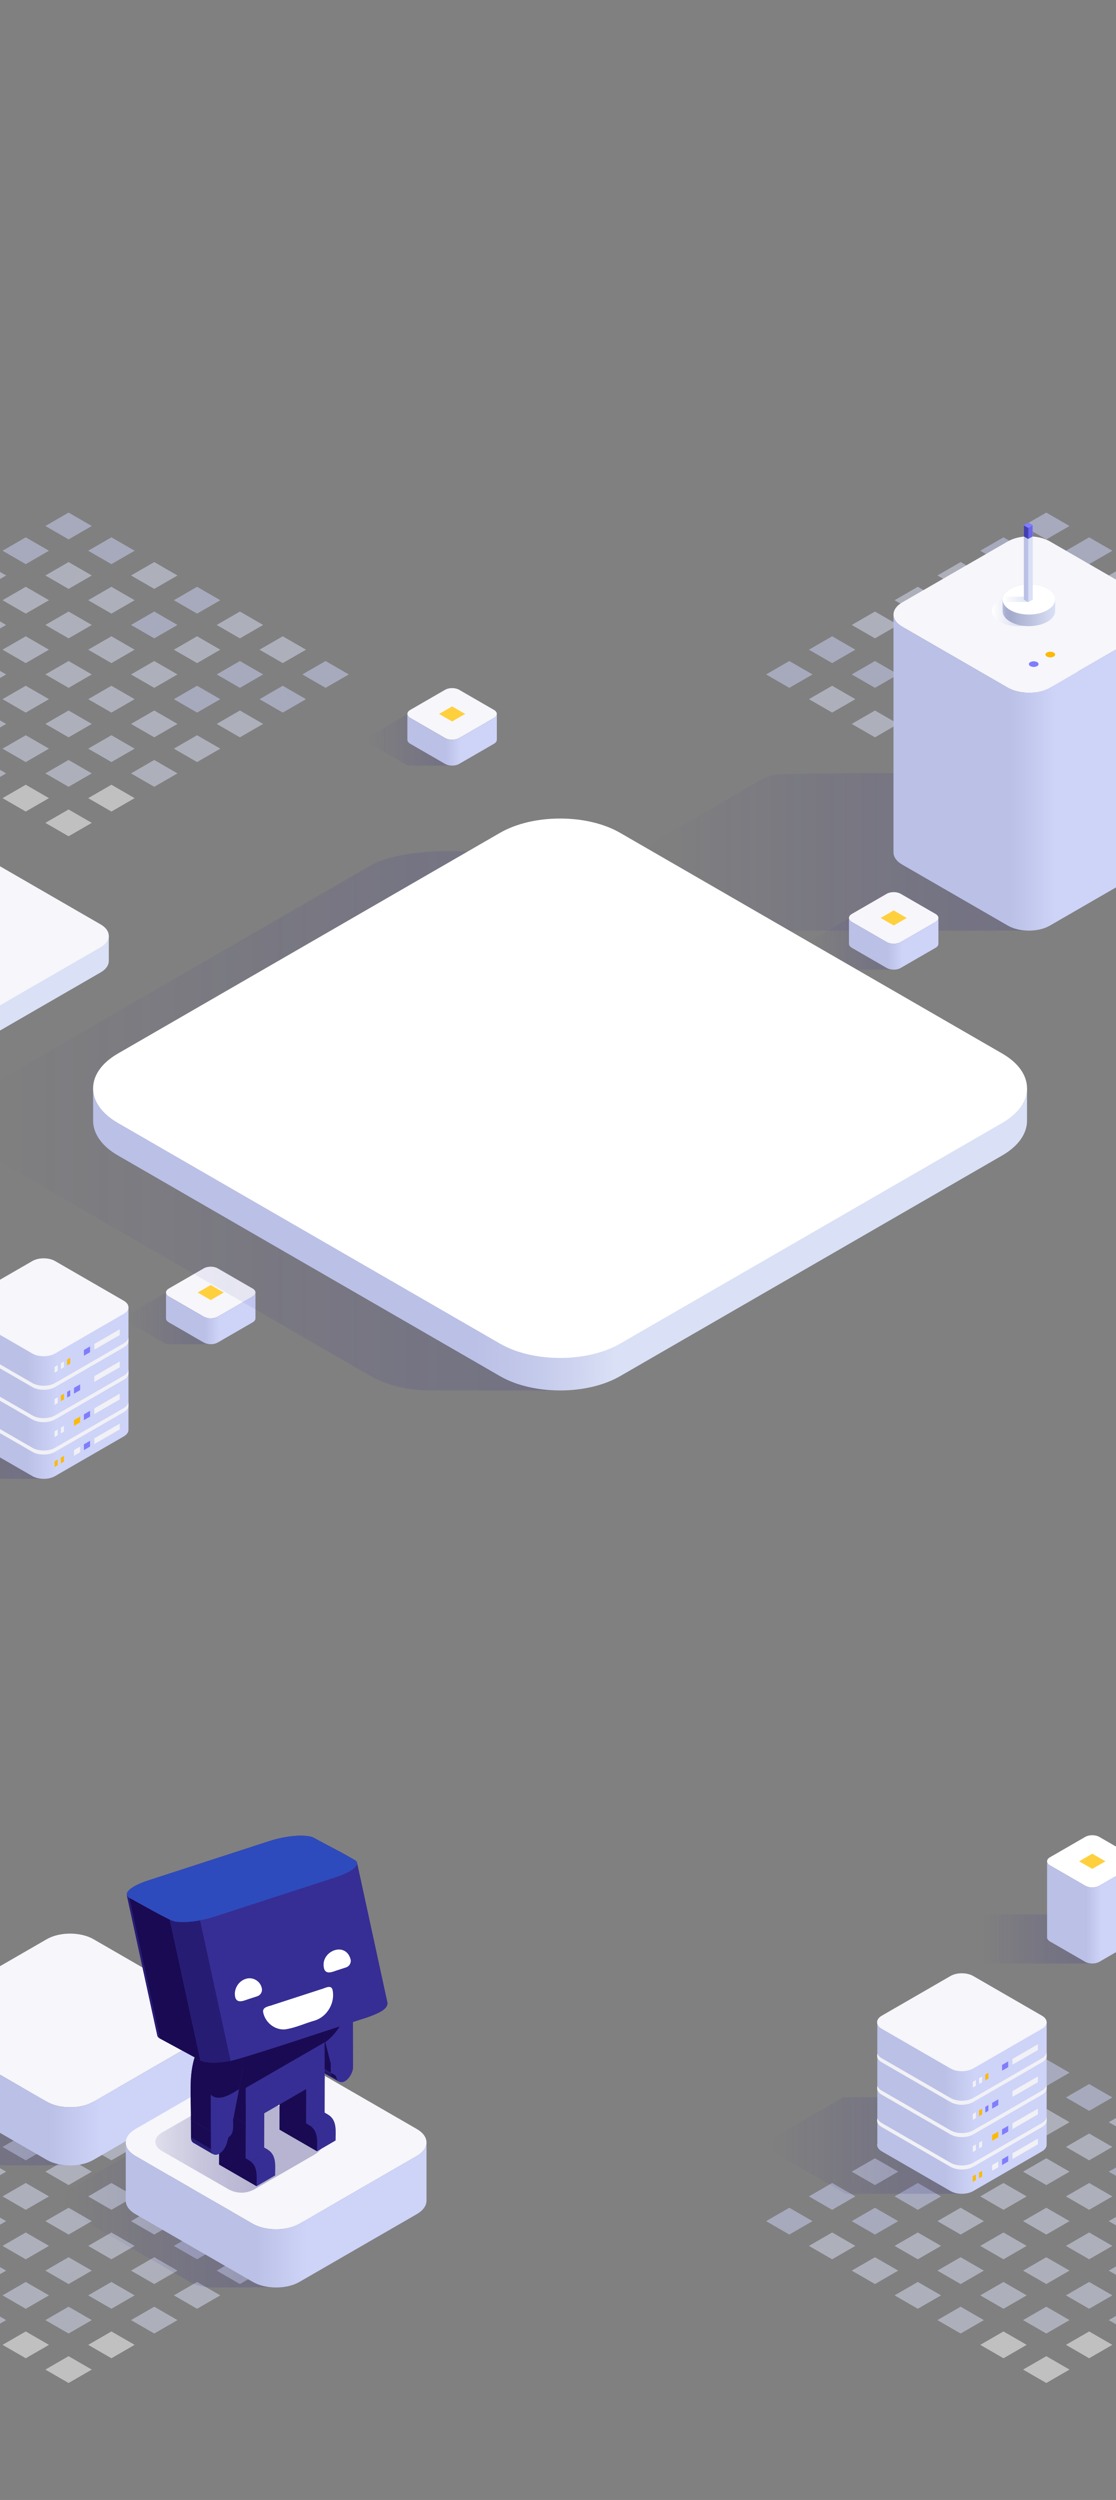 <?xml version="1.0" encoding="UTF-8"?>
<svg xmlns="http://www.w3.org/2000/svg" xmlns:xlink="http://www.w3.org/1999/xlink" viewBox="0 0 1179 2640">
  <rect x="0" y="0" width="1179" height="2640" fill="#808080" stroke="none"/>
  <defs>
    <symbol id="a" data-name="grid accent" viewBox="0 0 592.07 341.84">
      <g opacity=".5">
        <path d="M250.78,287.39l-24.52,14.16,24.53,14.16,24.52-14.16-24.53-14.16ZM341.28,287.39l-24.52,14.16,24.53,14.16,24.52-14.16-24.53-14.16ZM271.5,327.67l24.53,14.16,24.52-14.16-24.53-14.16-24.52,14.16Z" fill="#fff"/>
        <path d="M316.75,144.79l24.53,14.16,24.53-14.16-24.53-14.16-24.53,14.16ZM271.51,170.92l24.53,14.16,24.52-14.16-24.53-14.16-24.52,14.16ZM275.31,197.04l-24.53-14.16-24.53,14.17,24.53,14.16,24.53-14.16ZM230.05,223.17l-24.53-14.16-24.52,14.16,24.53,14.16,24.52-14.16ZM160.27,235.13l-24.52,14.16,24.53,14.16,24.52-14.16-24.53-14.16ZM501.57,118.67l-24.53-14.16-24.53,14.16,24.53,14.16,24.53-14.16ZM431.78,158.95l24.53-14.16-24.53-14.16-24.53,14.16,24.53,14.16ZM411.06,170.92l-24.53-14.16-24.53,14.16,24.53,14.16,24.53-14.16ZM365.81,197.04l-24.53-14.16-24.52,14.16,24.53,14.16,24.52-14.16ZM320.55,223.17l-24.53-14.16-24.53,14.16,24.53,14.16,24.53-14.16ZM250.78,235.14l-24.52,14.16,24.53,14.16,24.52-14.16-24.53-14.16ZM181,275.42l24.53,14.16,24.52-14.16-24.53-14.16-24.52,14.16ZM522.29,130.63l-24.53,14.16,24.53,14.16,24.53-14.16-24.53-14.16ZM411.06,223.17l-24.53-14.16-24.52,14.16,24.53,14.16,24.52-14.16ZM341.28,235.13l-24.53,14.16,24.53,14.16,24.53-14.16-24.53-14.16ZM271.5,275.42l24.53,14.16,24.52-14.16-24.53-14.16-24.52,14.16ZM452.5,223.17l24.53,14.16,24.53-14.16-24.53-14.16-24.53,14.16ZM407.26,249.29l24.53,14.16,24.52-14.16-24.53-14.16-24.52,14.16ZM362,275.42l24.53,14.16,24.53-14.16-24.53-14.16-24.53,14.16ZM115.03,209.01l-24.53,14.16,24.53,14.16,24.53-14.16-24.53-14.16ZM135.75,197.04l24.53,14.16,24.53-14.16-24.53-14.16-24.53,14.16ZM181.01,170.92l24.53,14.16,24.53-14.16-24.53-14.16-24.53,14.16ZM226.26,144.79l24.53,14.16,24.52-14.16-24.53-14.16-24.53,14.16ZM271.51,118.67l24.53,14.16,24.53-14.16-24.53-14.16-24.53,14.16ZM341.29,106.7l24.52-14.16-24.53-14.16-24.52,14.16,24.53,14.16ZM411.07,66.42l-24.53-14.16-24.52,14.16,24.53,14.16,24.52-14.16ZM69.78,182.88l-24.53,14.16,24.53,14.16,24.53-14.16-24.53-14.16ZM181,118.67l24.53,14.16,24.52-14.16-24.53-14.16-24.52,14.16ZM250.79,106.7l24.53-14.16-24.53-14.16-24.53,14.16,24.53,14.16ZM320.56,66.42l-24.53-14.16-24.52,14.16,24.53,14.16,24.52-14.16ZM139.56,118.67l-24.53-14.16-24.53,14.16,24.53,14.16,24.53-14.16ZM184.81,92.54l-24.53-14.16-24.52,14.16,24.53,14.16,24.52-14.16ZM230.07,66.41l-24.53-14.16-24.53,14.16,24.53,14.16,24.53-14.16Z" fill="#dae0f5"/>
        <path d="M456.31,92.54l-24.53-14.16-24.53,14.16,24.53,14.16,24.53-14.16ZM386.53,104.5l-24.53,14.16,24.53,14.16,24.53-14.16-24.53-14.16ZM477.04,156.76l-24.53,14.16,24.53,14.16,24.53-14.16-24.53-14.16ZM407.25,197.04l24.53,14.16,24.53-14.16-24.53-14.16-24.53,14.16ZM567.54,156.76l-24.53,14.16,24.53,14.16,24.53-14.16-24.53-14.16ZM497.76,197.05l24.53,14.16,24.53-14.16-24.53-14.16-24.53,14.17ZM90.5,170.92l24.53,14.16,24.53-14.16-24.53-14.16-24.53,14.16ZM135.76,144.79l24.53,14.16,24.53-14.16-24.53-14.16-24.53,14.16ZM341.29,26.13l-24.52,14.16,24.53,14.16,24.52-14.16-24.53-14.16ZM0,170.92l24.53,14.16,24.53-14.16-24.53-14.16L0,170.92ZM69.78,130.63l-24.53,14.16,24.53,14.16,24.53-14.17-24.53-14.16ZM226.26,40.29l24.53,14.16,24.52-14.16-24.53-14.16-24.52,14.16ZM296.03,0l-24.52,14.16,24.53,14.16,24.52-14.16-24.53-14.16Z" fill="#ced3f8"/>
      </g>
    </symbol>
    <linearGradient id="b" x1="7888" y1="1183.52" x2="7069.72" y2="1183.52" gradientTransform="translate(7850) rotate(-180) scale(1 -1)" gradientUnits="userSpaceOnUse">
      <stop offset="0" stop-color="#362e94" stop-opacity="0"/>
      <stop offset=".59" stop-color="#362e94" stop-opacity=".14"/>
      <stop offset="1" stop-color="#362e94" stop-opacity=".2"/>
    </linearGradient>
    <linearGradient id="f" x1="-254" y1="1014.82" x2="14.83" y2="1014.82" gradientTransform="matrix(1,0,0,1,0,0)" xlink:href="#b"/>
    <linearGradient id="g" x1="1065.19" y1="1048.32" x2="1389.33" y2="1048.32" gradientTransform="translate(1180.14) rotate(-180) scale(1 -1)" gradientUnits="userSpaceOnUse">
      <stop offset=".44" stop-color="#dae0f5"/>
      <stop offset=".52" stop-color="#c5cbeb"/>
      <stop offset=".59" stop-color="#bbc0e6"/>
    </linearGradient>
    <linearGradient id="h" x1="1032.8" y1="789.73" x2="1123.97" y2="789.73" gradientTransform="translate(2156.77 1579.47) rotate(180)" xlink:href="#b"/>
    <linearGradient id="i" x1="18.27" y1="767.47" x2="94.06" y2="767.47" gradientTransform="translate(1180.14) rotate(-180) scale(1 -1)" gradientUnits="userSpaceOnUse">
      <stop offset=".4" stop-color="#ced3f8"/>
      <stop offset=".55" stop-color="#bdc2e8"/>
      <stop offset=".57" stop-color="#bbc0e6"/>
    </linearGradient>
    <linearGradient id="j" x1="1055.37" y1="895.21" x2="1141.94" y2="895.21" gradientTransform="matrix(1,0,0,1,0,0)" xlink:href="#b"/>
    <linearGradient id="k" x1="9.96" y1="899.34" x2="96.52" y2="899.34" xlink:href="#i"/>
    <linearGradient id="l" x1="-151.24" y1="2194.99" x2="74.64" y2="2194.99" gradientTransform="matrix(1,0,0,1,0,0)" xlink:href="#b"/>
    <linearGradient id="m" x1="7617.06" y1="2210.17" x2="7934.78" y2="2210.17" gradientTransform="translate(7850) rotate(-180) scale(1 -1)" xlink:href="#i"/>
    <linearGradient id="n" x1="66.39" y1="2323.87" x2="292.27" y2="2323.87" gradientTransform="matrix(1,0,0,1,0,0)" xlink:href="#b"/>
    <linearGradient id="o" x1="7399.43" y1="2339.05" x2="7717.15" y2="2339.05" gradientTransform="translate(7850) rotate(-180) scale(1 -1)" xlink:href="#i"/>
    <linearGradient id="p" x1="84.57" y1="2258.94" x2="329.76" y2="2258.94" gradientUnits="userSpaceOnUse">
      <stop offset=".14" stop-color="#20196f" stop-opacity="0"/>
      <stop offset=".52" stop-color="#20196f" stop-opacity=".22"/>
      <stop offset=".75" stop-color="#20196f" stop-opacity=".3"/>
    </linearGradient>
    <linearGradient id="s" x1="684.22" y1="899.54" x2="1161.73" y2="899.54" gradientTransform="matrix(1,0,0,1,0,0)" xlink:href="#b"/>
    <linearGradient id="t" x1="-49.83" y1="815.86" x2="236.21" y2="815.86" xlink:href="#i"/>
    <linearGradient id="v" x1="76.85" y1="645.18" x2="132.4" y2="645.18" gradientTransform="translate(1180.14) rotate(-180) scale(1 -1)" gradientUnits="userSpaceOnUse">
      <stop offset="0" stop-color="#c4cae9"/>
      <stop offset=".27" stop-color="#cfd4ed"/>
      <stop offset=".75" stop-color="#eceef8"/>
      <stop offset="1" stop-color="#fff"/>
    </linearGradient>
    <linearGradient id="w" x1="65.41" y1="639.06" x2="120.97" y2="639.06" gradientTransform="translate(1180.14) rotate(-180) scale(1 -1)" gradientUnits="userSpaceOnUse">
      <stop offset="0" stop-color="#dae0f5"/>
      <stop offset=".84" stop-color="#a5abcc"/>
      <stop offset=".92" stop-color="#a6acce"/>
      <stop offset=".96" stop-color="#adb3d5"/>
      <stop offset=".99" stop-color="#b8bde3"/>
      <stop offset="1" stop-color="#bbc0e6"/>
    </linearGradient>
    <linearGradient id="x" x1="93.79" y1="632.9" x2="119.66" y2="632.9" gradientTransform="translate(966.69 1265.79) scale(1 -1)" gradientUnits="userSpaceOnUse">
      <stop offset="0" stop-color="#dfe4f4"/>
      <stop offset=".78" stop-color="#f7f8fc"/>
      <stop offset="1" stop-color="#fff"/>
    </linearGradient>
    <linearGradient id="y" x1="89.11" y1="595.19" x2="98.48" y2="595.19" xlink:href="#g"/>
    <linearGradient id="z" x1="89.11" y1="561.83" x2="98.48" y2="561.83" gradientTransform="translate(1180.14) rotate(-180) scale(1 -1)" gradientUnits="userSpaceOnUse">
      <stop offset=".44" stop-color="#6b67e9"/>
      <stop offset=".47" stop-color="#5e5ad7"/>
      <stop offset=".55" stop-color="#4945ba"/>
      <stop offset=".59" stop-color="#423eaf"/>
    </linearGradient>
    <linearGradient id="aa" x1="854.36" y1="996.65" x2="960.57" y2="996.65" gradientTransform="matrix(1,0,0,1,0,0)" xlink:href="#b"/>
    <linearGradient id="ab" x1="188.73" y1="996.65" x2="283.24" y2="996.65" xlink:href="#i"/>
    <linearGradient id="ac" x1="387.85" y1="781.2" x2="494.06" y2="781.2" gradientTransform="matrix(1,0,0,1,0,0)" xlink:href="#b"/>
    <linearGradient id="ad" x1="655.24" y1="781.2" x2="749.75" y2="781.2" xlink:href="#i"/>
    <linearGradient id="ae" x1="132.85" y1="1392.2" x2="239.06" y2="1392.2" gradientTransform="matrix(1,0,0,1,0,0)" xlink:href="#b"/>
    <linearGradient id="af" x1="910.24" y1="1392.2" x2="1004.75" y2="1392.2" xlink:href="#i"/>
    <linearGradient id="ag" x1="6765" y1="1308.75" x2="7751.61" y2="1308.75" gradientTransform="translate(7850) rotate(-180) scale(1 -1)" xlink:href="#g"/>
    <linearGradient id="ai" x1="-154.85" y1="1510.72" x2="46.17" y2="1510.72" gradientTransform="matrix(1,0,0,1,0,0)" xlink:href="#b"/>
    <linearGradient id="aj" x1="1044.41" y1="1467.92" x2="1223.53" y2="1467.92" gradientTransform="translate(1180.14) rotate(-180) scale(1 -1)" gradientUnits="userSpaceOnUse">
      <stop offset=".42" stop-color="#ced3f8"/>
      <stop offset=".6" stop-color="#bbc0e6"/>
    </linearGradient>
    <linearGradient id="al" x1="815.15" y1="2265.72" x2="1016.17" y2="2265.72" gradientTransform="matrix(1,0,0,1,0,0)" xlink:href="#b"/>
    <linearGradient id="am" x1="74.41" y1="2222.92" x2="253.53" y2="2222.92" xlink:href="#aj"/>
    <linearGradient id="an" x1="1039.03" y1="2047.59" x2="1153.92" y2="2047.59" gradientTransform="translate(2192.95 4095.17) rotate(180)" xlink:href="#b"/>
    <linearGradient id="ao" x1="-21.54" y1="2019.53" x2="73.96" y2="2019.53" xlink:href="#i"/>
  </defs>
  <g isolation="isolate">
    <g id="d" data-name="Composit">
      <g>
        <g>
          <use width="592.07" height="341.84" transform="translate(809.34 541.29)" xlink:href="#a"/>
          <use width="592.07" height="341.84" transform="translate(-223.58 541.29)" xlink:href="#a"/>
          <use width="592.07" height="341.84" transform="translate(809.34 2174.63)" xlink:href="#a"/>
          <use width="592.07" height="341.84" transform="translate(-223.58 2174.63)" xlink:href="#a"/>
        </g>
        <g id="e" data-name="Pedestal">
          <path d="M-245.4,1002.78l132.62-76.57c11.46-6.62,43.18-6.62,54.65,0L6.24,1002.78c5.73,3.31,8.6,7.67,8.6,12.03,0,4.36-2.86,8.73-8.6,12.04l-53.36,30.81v50.73h-44.8c-7.56,0-15.12-1.65-20.85-4.96l-132.62-76.57c-5.73-3.31-8.6-7.67-8.6-12.04,0-4.36,2.87-8.72,8.6-12.03Z" fill="url(#f)"/>
          <g>
            <path d="M114.95,988.25v26.57c0,4.36-2.86,8.73-8.6,12.04l-132.62,76.57c-11.46,6.62-30.23,6.62-41.69,0l-132.62-76.57c-5.73-3.31-8.6-7.67-8.6-12.04v-26.57H114.95Z" fill="url(#g)"/>
            <path d="M106.35,1000.28c5.73-3.31,8.6-7.67,8.6-12.04,0-4.36-2.86-8.73-8.6-12.04l-132.62-76.57c-11.46-6.62-30.23-6.62-41.69,0l-132.62,76.57c-5.73,3.31-8.6,7.67-8.6,12.03,0,4.36,2.87,8.73,8.6,12.04l132.62,76.57c11.46,6.62,30.23,6.62,41.69,0l132.62-76.57Z" fill="#f6f6fb"/>
          </g>
        </g>
        <g>
          <rect x="1032.8" y="769.18" width="91.17" height="41.1" transform="translate(2156.77 1579.47) rotate(-180)" fill="url(#h)"/>
          <g>
            <path d="M1129.86,745.12l29.57-17.07c1.63-.94,2.44-2.17,2.44-3.4s-.81-2.46-2.44-3.4l-29.57-17.07c-1.63-.94-3.76-1.41-5.89-1.41-2.13,0-4.26.47-5.88,1.41l-29.57,17.07c-1.62.94-2.44,2.17-2.44,3.4s.81,2.46,2.44,3.39l29.57,17.07c1.63.94,3.75,1.41,5.88,1.41,2.13,0,4.26-.47,5.89-1.41Z" fill="#fff"/>
            <path d="M1088.52,728.05l29.57,17.07c1.63.94,3.75,1.41,5.88,1.41,2.13,0,4.26-.47,5.89-1.41l29.57-17.07c1.63-.94,2.44-2.17,2.44-3.4v63.76c0,1.23-.81,2.46-2.44,3.4l-29.57,17.07c-1.63.94-3.76,1.41-5.89,1.41-2.13,0-4.26-.47-5.88-1.41l-29.57-17.07c-1.62-.94-2.44-2.17-2.44-3.4v-63.76c0,1.23.81,2.46,2.44,3.4Z" fill="url(#i)"/>
          </g>
          <polygon points="1123.97 718.28 1112.94 724.65 1123.97 731.02 1135 724.65 1123.97 718.28" fill="#ffd03e"/>
        </g>
        <g>
          <path d="M1058.15,891.33l33.78-19.5c1.86-1.07,4.29-1.61,6.72-1.61,2.44,0,4.87.53,6.72,1.61l33.77,19.5c1.86,1.07,2.79,2.47,2.79,3.88,0,1.4-.93,2.81-2.79,3.88l-11.98,6.92v14.19h-28.52c-2.43,0-4.86-.54-6.72-1.61l-33.78-19.5c-1.86-1.07-2.78-2.48-2.78-3.88,0-1.41.93-2.81,2.78-3.88Z" fill="url(#j)"/>
          <g>
            <path d="M1133.62,901.87l33.77-19.5c1.86-1.07,2.79-2.48,2.79-3.88,0-1.41-.93-2.81-2.79-3.88l-33.77-19.5c-1.86-1.07-4.29-1.61-6.73-1.61-2.43,0-4.86.53-6.72,1.61l-33.78,19.5c-1.86,1.07-2.78,2.47-2.78,3.88,0,1.4.93,2.81,2.78,3.88l33.78,19.5c1.86,1.07,4.29,1.61,6.72,1.61,2.44,0,4.87-.54,6.73-1.61Z" fill="#f6f6fb"/>
            <path d="M1086.39,882.37l33.78,19.5c1.86,1.07,4.29,1.61,6.72,1.61,2.44,0,4.87-.54,6.73-1.61l33.77-19.5c1.86-1.07,2.79-2.48,2.79-3.88v16.73c0,1.41-.93,2.81-2.79,3.88l-33.77,19.5c-1.86,1.07-4.29,1.61-6.73,1.61s-4.86-.54-6.72-1.61l-33.78-19.5c-1.86-1.07-2.78-2.47-2.78-3.88v-16.73c0,1.4.93,2.81,2.78,3.88Z" fill="url(#k)"/>
          </g>
          <polygon points="1126.9 871.21 1114.3 878.49 1126.9 885.76 1139.49 878.49 1126.9 871.21" fill="#ffd03e"/>
        </g>
        <g>
          <path d="M74.64,2103.29H8.53c-.31,0-.62-.01-.93-.01s-.62,0-.93.01h-.13c-8.57.15-17.05,2.1-23.6,5.89l-123.97,71.57c-6.81,3.93-10.22,9.08-10.22,14.25s3.41,10.29,10.22,14.23l123.97,71.58c6.82,3.93,15.73,5.89,24.66,5.89l67.04-.25v-183.17Z" fill="url(#l)"/>
          <g>
            <path d="M98.75,2219.44l123.96-71.58c6.83-3.94,10.24-9.09,10.24-14.25,0-5.16-3.41-10.31-10.24-14.24l-123.96-71.57c-6.82-3.94-15.74-5.9-24.68-5.9-8.92,0-17.84,1.96-24.66,5.9l-123.97,71.57c-6.81,3.93-10.22,9.08-10.22,14.25s3.41,10.29,10.22,14.23l123.97,71.58c6.82,3.93,15.74,5.89,24.66,5.89,8.94,0,17.87-1.97,24.68-5.89Z" fill="#f6f6fb"/>
            <path d="M-74.56,2147.86l123.97,71.58c6.82,3.93,15.74,5.89,24.66,5.89,8.94,0,17.87-1.97,24.68-5.89l123.96-71.58c6.83-3.94,10.24-9.09,10.24-14.25v61.39c0,5.17-3.41,10.31-10.24,14.25l-123.96,71.57c-6.82,3.94-15.74,5.91-24.68,5.91s-17.84-1.97-24.66-5.91l-123.97-71.57c-6.81-3.93-10.22-9.08-10.22-14.25v-61.39c0,5.15,3.41,10.31,10.22,14.25Z" fill="url(#m)"/>
          </g>
        </g>
        <g>
          <path d="M292.27,2232.17h-66.11c-.31,0-.62-.01-.93-.01s-.62,0-.93.01h-.13c-8.57.15-17.05,2.1-23.6,5.89l-123.97,71.57c-6.81,3.93-10.22,9.08-10.22,14.25s3.41,10.29,10.22,14.23l123.97,71.58c6.82,3.93,15.73,5.89,24.66,5.89l67.04-.25v-183.17Z" fill="url(#n)"/>
          <g>
            <path d="M316.38,2348.32l123.96-71.58c6.83-3.94,10.24-9.09,10.24-14.25,0-5.16-3.41-10.31-10.24-14.24l-123.96-71.57c-6.82-3.94-15.74-5.9-24.68-5.9-8.92,0-17.84,1.96-24.66,5.9l-123.97,71.57c-6.81,3.93-10.22,9.08-10.22,14.25,0,5.14,3.41,10.29,10.22,14.23l123.97,71.58c6.82,3.93,15.74,5.89,24.66,5.89s17.87-1.97,24.68-5.89Z" fill="#f6f6fb"/>
            <path d="M143.07,2276.74l123.97,71.58c6.82,3.93,15.74,5.89,24.66,5.89s17.87-1.97,24.68-5.89l123.96-71.58c6.83-3.94,10.24-9.09,10.24-14.25v61.39c0,5.17-3.41,10.31-10.24,14.25l-123.96,71.57c-6.82,3.94-15.74,5.91-24.68,5.91-8.92,0-17.84-1.97-24.66-5.91l-123.97-71.57c-6.81-3.93-10.22-9.08-10.22-14.25v-61.39c0,5.15,3.41,10.31,10.22,14.25Z" fill="url(#o)"/>
          </g>
        </g>
        <g>
          <path id="q" data-name="hero-shadow" d="M331.7,2245.54l-74.25-43.15-86.32,49.6c-9.29,5.37-9.29,14.15,0,19.51l70.09,40.27c8.63,4.96,19.24,4.94,27.85-.03l62.46-36.06c14.38-8.3,14.52-21.79.17-30.14Z" fill="url(#p)"/>
          <g>
            <path d="M372.93,2164.15c-.01-3.72-1.33-6.33-3.45-7.56,0,0,.01,0,.02.01l-21-12.21c-3.99-2.6-10.71,1.57-13.61,5.29-7.15,7.8-6.67,17-6.43,26.79-.35,3.48,4.17,4.49,6.21,6,.54,1.34,1.25,3.02,2.53,3.66,0,0,21,12.21,21,12.21-.21-.12-.42-.27-.61-.43,7.47,4.4,15.65-8.3,15.4-15.12,0,0-.05-18.65-.05-18.65Z" fill="#362e94" opacity="1"/>
            <path d="M356.28,2196.1l-21-12.21c-.5,1.92,21.66,13.33,22.91,14.45-.82-.48-1.47-1.24-1.91-2.25Z" fill="#271c74"/>
            <path d="M356.2,2195.91l-1.82-4.22-4.9-2.85c.04,1.51.59,2.59,1.46,3.1l-16.27-9.46c.05.12.57,1.33.61,1.41l21,12.21-.09-.19Z" fill="#190a53"/>
            <path d="M349.48,2188.84c0-.06-.01-.1-.02-.16l-21-12.21c-.36,3.45,4.17,4.51,6.21,6,0,0,16.27,9.46,16.27,9.46-.88-.51-1.42-1.59-1.46-3.1Z" fill="#271c74"/>
            <polygon points="349.43 2177.71 328.43 2165.51 328.46 2176.48 349.46 2188.68 349.43 2177.71" fill="#190a53"/>
            <path d="M349.47,2176.88c.23-4.2,1.83-8.25,4.05-11.8l-20.99-12.2c-2.39,3.77-4.02,8.14-4.09,12.63l21,12.21c0-.28,0-.55.04-.84Z" fill="#271c74"/>
          </g>
          <g>
            <path d="M372.82,2117.75c-.28-10.01-2.91-16.81-10.48-20.57.5.22.98.46,1.45.73l-21-12.2c-5.96-3.97-16.43-1.86-24.58,3.63.21,2.83-.42,38.55.67,40.15,0,0,9.19,36.11,9.19,36.11l21,12.2,23.88-13.78-.12-46.26Z" fill="#362e94" opacity="1"/>
            <path d="M339.31,2137.09l-21-12.21c0,1.63.19,3.12.57,4.59l21,12.21c-.38-1.47-.56-2.96-.57-4.59Z" fill="#271c74"/>
            <path d="M367.21,2112.98l-.04-12.37c-5.83-6.92-18.07-5.82-27.96.93l-21-12.21.1,35.56,21,12.21c0,1.63.19,3.12.57,4.59l-21-12.21,9.19,36.11,21,12.2-5.42-21.31c13.26-9.08,23.61-27.89,23.57-43.51Z" fill="#190a53"/>
          </g>
          <g>
            <path d="M346.49,2232.96l-3.52-2.03.1-36.65c.03-8.88-6.22-19.69-13.94-24.14-2.96-1.71-6.81-2.77-9.95-.98,0,0-19.6,11.39-19.6,11.39,0,0,.02,0,.02-.01-2.52,1.45-4.09,4.56-4.1,8.98-.04,14.01-.13,45.66-.17,59.37l39.61,22.87,19.6-11.39c-.06-9.71,1.94-21.43-8.05-27.4Z" fill="#362e94" opacity="1"/>
            <path d="M339.39,2239.54c-1.12.53-9.44,5.34-10.7,6.09.04.04.08.07.12.11l10.07-5.85c.18-.1.34-.23.51-.35Z" fill="#271c74"/>
            <path d="M328.7,2245.64c-1.12-1.03-4.02-2.53-5.33-3.32l.1-36.65c.03-8.88-6.22-19.69-13.94-24.14-7.41-4.4-14.09-.97-14.03,7.99-.02,13.99-.15,45.67-.17,59.37l39.61,22.87c-.13-8.73,1.84-19.82-6.24-26.12Z" fill="#190a53"/>
            <path d="M300.9,2179.95l19.53-11.35c-.44.14-.86.32-1.25.55l-19.6,11.39c.42-.24.87-.41,1.32-.59Z" fill="#271c74"/>
          </g>
          <g>
            <path d="M282.62,2269.84l-3.52-2.03.1-36.66c.03-8.87-6.22-19.69-13.94-24.14-2.96-1.71-6.81-2.77-9.95-.97-.02.07-19.58,11.34-19.6,11.39,0,0,.01,0,.02,0-2.52,1.45-4.09,4.56-4.1,8.98-.04,14.01-.13,45.66-.17,59.37l39.61,22.87,19.6-11.39c-.06-9.71,1.94-21.42-8.05-27.39Z" fill="#362e94" opacity="1"/>
            <path d="M275.52,2276.42c-1.12.53-9.44,5.34-10.7,6.09.04.04.08.07.12.11l10.07-5.85c.18-.1.34-.23.51-.35Z" fill="#271c74"/>
            <path d="M264.82,2282.51c-1.12-1.03-4.02-2.52-5.33-3.32l.1-36.66c.1-10.97-11.38-29.77-23.87-25.13-2.52,1.46-4.09,4.56-4.1,8.98-.02,13.98-.14,45.68-.17,59.37l39.61,22.87c-.13-8.73,1.85-19.81-6.24-26.11Z" fill="#190a53"/>
            <path d="M237.03,2216.83l19.53-11.35c-.44.14-.86.32-1.26.55,0,0-19.55,11.36-19.55,11.36.4-.24.84-.39,1.27-.56Z" fill="#271c74"/>
            <path d="M235.7,2217.42s.03-.02.05-.03l-.05.03Z" fill="#271c74"/>
          </g>
          <g>
            <polygon points="342.93 2156.6 342.77 2100.05 314.76 2083.78 231.39 2131.91 231.66 2226.64 259.67 2242.92 343.03 2194.79 342.93 2156.6" fill="#362e94" opacity="1"/>
            <path d="M342.93,2156.6l-.16-56.55-28-16.27-83.37,48.13.27,94.73,28,16.27-.11-38.05,81.02-46.77c.79-.46,1.58-.97,2.35-1.49Z" fill="#190a53"/>
          </g>
          <g>
            <path d="M246.27,2237.21c.02-3.36-1.36-6.51-3.59-7.6.04.02.09.04.14.06l-21-12.21c-2.13-1.24-5.08-1.07-8.35.82-6.83,4.26-11.45,12.25-11.71,20.3,0,0,.05,18.65.05,18.65,0,2.73.97,4.64,2.53,5.55l21,12.2c-.1-.06-.18-.13-.28-.19,6.19,3.26,12.89-5.49,14.48-11.34,0,0,.08-.3.08-.3l1.8-6.31c6.56-3.78,4.64-13.5,4.85-19.63Z" fill="#362e94" opacity="1"/>
            <path d="M204.33,2262.78l21,12.21c-1.55-.9-2.52-2.82-2.53-5.55l-21-12.21c0,2.73.97,4.64,2.53,5.55Z" fill="#271c74"/>
            <polygon points="201.81 2257.23 222.81 2269.44 222.76 2250.79 201.76 2238.58 201.81 2257.23" fill="#190a53"/>
            <path d="M205.83,2225.97c-2.37,3.77-4.03,8.13-4.07,12.62l21,12.21c.04-4.49,1.72-8.84,4.07-12.62l-21-12.2Z" fill="#271c74"/>
          </g>
          <g>
            <path d="M256,2149.64l-21-12.21c-40.75,24.25-32.87,61.62-33.27,101.14l21,12.21,23.88-13.78c2.03-10.56,7.03-36.57,9-46.78.99-2.15.24-37.36.4-40.58Z" fill="#362e94" opacity="1"/>
            <path d="M256,2149.64l-2.56,1.48-21-12.21c-37.84,24.33-30.37,61.8-30.71,99.67l21,12.21-.11-38.78c8.29,7.68,20.65-.09,29.9-5.76l3.08-16.02c.99-2.12.23-37.39.4-40.58Z" fill="#190a53"/>
          </g>
          <g>
            <path d="M409.48,2115.41l-32.27-148.44s0,.05,0,.08c2.12-2.31-44.5-24.95-45.45-26.23-7.63-4.13-28.7-2.63-47.09,3.34l-128.54,41.76c-14.7,4.78-23.22,10.97-22.14,15.37,0-.03-.02-.05-.03-.08l32.27,148.44c.25,1.13,1.12,2.15,2.68,3l42.76,23.16c.43.23.91.44,1.42.63.57.21,1.13.39,1.74.56,8.71,2.07,17.9,1,26.68-.34,6.24.62,135.95-43.2,145.79-45.97,10.79-3.94,21.94-8.08,22.17-15.3Z" fill="#362e94" opacity="1"/>
            <polygon points="136.64 2004.22 168.91 2152.66 211.67 2175.82 179.4 2027.37 136.64 2004.22" fill="#190a53"/>
            <path d="M136.64,2004.22l32.27,148.44c-1.56-.85-2.44-1.86-2.68-3l-32.27-148.44c.24.99.91,1.8,1.75,2.4.28.21.59.41.94.6ZM205.83,2028.76c-8.69.94-18.23,2.18-26.43-1.38l32.27,148.44c10.03,4.11,21.54,2.08,31.96.48l-32.27-148.43c-1.84.34-3.69.64-5.53.89Z" fill="#271c74"/>
            <path d="M355.03,1982.27c18.39-5.98,27.11-14.17,19.49-18.29l-42.77-23.16c-7.62-4.13-28.7-2.63-47.09,3.34l-128.54,41.76c-15.49,5.21-27.89,12.76-19.49,18.29,5.36,2.26,45.12,26.32,50.45,25.18,13.32,1.15,26.63-1.4,39.41-5.36,0,0,128.54-41.76,128.54-41.76Z" fill="#2e4bbd"/>
          </g>
          <g>
            <path d="M332.74,2133.65c-10.95,3.03-20.71,7.92-31.97,9.44-10.87.61-20.68-7.5-22.75-18.12h0c-1.06-5.99,6.81-6.26,10.58-7.88,8.52-2.77,16.74-5.44,25.16-8.18,8.42-2.73,16.64-5.41,25.16-8.17,3.71-.73,10.69-5.56,12.38.42h0c3.02,13.46-5.39,28.29-18.56,32.49Z" fill="#fff"/>
            <path d="M271.92,2108.02c-3.92,1.27-6.77,2.2-10.44,3.39-4.43,1.64-11.38,4.39-13.02-2.5h0c-1.77-7.95,3.16-16.64,10.92-19.13,7.49-2.65,15.77,2.18,17.25,9.97h0c.75,3.46-1.35,7.16-4.72,8.26Z" fill="#fff"/>
            <path d="M365.72,2077.55c-3.92,1.27-6.77,2.2-10.44,3.39-4.43,1.64-11.38,4.39-13.02-2.49h0c-4.14-17.95,22.94-29.08,28.18-9.16h0c.75,3.46-1.35,7.16-4.72,8.26Z" fill="#fff"/>
          </g>
        </g>
        <g>
          <g>
            <g id="r" data-name="Blocks">
              <path d="M693.42,887.35l111.61-64.44c6.13-3.54,14.17-5.31,22.21-5.31,8.04,0,195.49-5.18,213.67,5.31l111.61,64.44c6.13,3.54,9.2,8.18,9.2,12.82,0,4.64-3.07,9.28-9.2,12.82l-65.58,37.86v31.89h-259.7c-8.04,0-16.08-1.78-22.21-5.31l-111.61-64.44c-6.13-3.54-9.2-8.18-9.2-12.82,0-4.64,3.07-9.28,9.2-12.82Z" fill="url(#s)"/>
              <g>
                <path d="M1109.16,726.23l111.61-64.44c6.13-3.54,9.2-8.18,9.2-12.82,0-4.64-3.07-9.28-9.2-12.82l-111.61-64.44c-6.13-3.54-14.17-5.31-22.21-5.31-8.04,0-16.08,1.77-22.21,5.31l-111.61,64.44c-6.13,3.54-9.2,8.18-9.2,12.82s3.07,9.28,9.2,12.82l111.61,64.44c6.13,3.53,14.17,5.31,22.21,5.31,8.04,0,16.07-1.78,22.21-5.31Z" fill="#f6f6fb"/>
                <path d="M953.12,661.79l111.61,64.44c6.13,3.53,14.17,5.31,22.21,5.31,8.04,0,16.07-1.78,22.21-5.32l111.61-64.43c6.13-3.54,9.2-8.18,9.2-12.82v251.21c0,4.64-3.07,9.28-9.2,12.82l-111.61,64.44c-6.13,3.53-14.17,5.31-22.21,5.31-8.04,0-16.08-1.78-22.21-5.31l-111.61-64.44c-6.13-3.54-9.2-8.18-9.2-12.82v-251.21c0,4.64,3.07,9.28,9.2,12.82Z" fill="url(#t)"/>
              </g>
            </g>
            <g id="u" data-name="Aerials">
              <path d="M1095.15,633.84c-5.42-3.13-12.53-4.7-19.64-4.7-7.11,0-14.22,1.57-19.64,4.7-5.42,3.13-8.14,7.24-8.14,11.34,0,4.1,2.71,8.21,8.14,11.34,5.42,3.13,12.53,4.7,19.64,4.7,7.11,0,14.22-1.57,19.64-4.7,5.42-3.13,8.14-7.24,8.14-11.34,0-4.1-2.71-8.21-8.14-11.34Z" fill="url(#v)" mix-blend-mode="multiply"/>
              <g>
                <path d="M1114.72,632.93v12.25c0,4.1-2.71,8.21-8.14,11.34-5.42,3.13-12.53,4.7-19.64,4.7-7.11,0-14.22-1.57-19.64-4.7-5.42-3.13-8.14-7.24-8.14-11.34v-12.25c0-4.1,2.71-8.21,8.14-11.34,5.42-3.13,12.53-4.7,19.64-4.7,7.11,0,14.22,1.57,19.64,4.7,5.42,3.13,8.14,7.24,8.14,11.34Z" fill="url(#w)"/>
                <path d="M1106.59,621.59c-5.42-3.13-12.53-4.7-19.64-4.7-7.11,0-14.22,1.57-19.64,4.7-5.42,3.13-8.14,7.24-8.14,11.34,0,4.1,2.71,8.21,8.14,11.34,5.42,3.13,12.53,4.7,19.64,4.7,7.11,0,14.22-1.57,19.64-4.7,5.42-3.13,8.14-7.24,8.14-11.34,0-4.1-2.71-8.21-8.14-11.34Z" fill="#fff"/>
              </g>
              <path d="M1095.7,699.22c-2-1.16-5.25-1.16-7.26,0-2,1.16-2,3.03,0,4.19,2,1.16,5.25,1.16,7.26,0,2-1.16,2-3.03,0-4.19Z" fill="#807dfb"/>
              <path d="M1113.22,689.11c-2-1.16-5.26-1.16-7.26,0-2,1.16-2,3.03,0,4.19,2,1.16,5.25,1.16,7.26,0,2-1.16,2-3.03,0-4.19Z" fill="#fcba06"/>
              <rect x="1060.48" y="630.1" width="25.87" height="5.6" transform="translate(2146.82 1265.79) rotate(-180)" fill="url(#x)"/>
              <g>
                <path d="M1091.03,554.68v78.31c0,.13-.08.25-.25.35l-3.84,2.21c-.33.19-.87.19-1.21,0l-3.84-2.21c-.17-.1-.25-.22-.25-.35v-75.6s9.37-2.71,9.37-2.71Z" fill="url(#y)"/>
                <path d="M1091.03,554.68v11.6c0,.13-.08.25-.25.35l-3.84,2.21c-.33.19-.87.19-1.21,0l-3.84-2.21c-.17-.1-.25-.22-.25-.35v-11.6h9.37Z" fill="url(#z)"/>
                <path d="M1090.78,555.03c.17-.1.25-.22.25-.35,0-.13-.08-.25-.25-.35l-3.84-2.21c-.33-.19-.87-.19-1.21,0l-3.84,2.21c-.17.1-.25.22-.25.35s.08.25.25.35l3.84,2.21c.33.19.87.19,1.21,0l3.84-2.21Z" fill="#807dfb"/>
              </g>
            </g>
          </g>
          <g>
            <path d="M857.4,992.42l36.88-21.29c2.03-1.17,4.68-1.75,7.34-1.75,2.66,0,5.31.58,7.34,1.75l48.57,21.29c2.03,1.17,3.04,2.7,3.04,4.24,0,1.53-1.01,3.07-3.04,4.24l-13.07,7.55v15.5h-42.84c-2.65,0-5.31-.58-7.34-1.75l-36.88-21.29c-2.03-1.17-3.04-2.7-3.04-4.23,0-1.54,1.01-3.07,3.04-4.24Z" fill="url(#aa)"/>
            <g>
              <path d="M951.49,994.9l36.87-21.29c2.03-1.17,3.04-2.7,3.04-4.24,0-1.53-1.01-3.07-3.04-4.24l-36.87-21.29c-2.03-1.17-4.68-1.75-7.34-1.75-2.66,0-5.31.58-7.34,1.75l-36.88,21.29c-2.03,1.17-3.04,2.7-3.04,4.24s1.01,3.06,3.04,4.23l36.88,21.29c2.03,1.17,4.68,1.75,7.34,1.75,2.66,0,5.31-.58,7.34-1.75Z" fill="#f6f6fb"/>
              <path d="M899.93,973.61l36.88,21.29c2.03,1.17,4.68,1.75,7.34,1.75,2.66,0,5.31-.58,7.34-1.75l36.87-21.29c2.03-1.17,3.04-2.7,3.04-4.24v27.29c0,1.54-1.01,3.07-3.04,4.24l-36.87,21.29c-2.03,1.17-4.68,1.76-7.34,1.76-2.66,0-5.31-.59-7.34-1.76l-36.88-21.29c-2.03-1.17-3.04-2.7-3.04-4.24v-27.29c0,1.53,1.01,3.07,3.04,4.24Z" fill="url(#ab)"/>
            </g>
            <polygon points="944.15 961.43 930.4 969.37 944.15 977.31 957.9 969.37 944.15 961.43" fill="#ffd03e"/>
          </g>
          <g>
            <path d="M390.89,776.96l36.88-21.29c2.03-1.17,4.68-1.75,7.34-1.75,2.66,0,5.31.58,7.34,1.75l48.57,21.29c2.03,1.17,3.04,2.7,3.04,4.24,0,1.53-1.01,3.07-3.04,4.24l-13.07,7.55v15.5h-42.84c-2.65,0-5.31-.58-7.34-1.75l-36.88-21.29c-2.03-1.17-3.04-2.7-3.04-4.23,0-1.54,1.01-3.07,3.04-4.24Z" fill="url(#ac)"/>
            <g>
              <path d="M484.98,779.44l36.87-21.29c2.03-1.17,3.04-2.7,3.04-4.24s-1.01-3.07-3.04-4.24l-36.87-21.29c-2.03-1.17-4.68-1.75-7.34-1.75-2.66,0-5.31.58-7.34,1.75l-36.88,21.29c-2.03,1.17-3.04,2.7-3.04,4.24,0,1.53,1.01,3.06,3.04,4.23l36.88,21.29c2.03,1.17,4.68,1.75,7.34,1.75,2.66,0,5.31-.58,7.34-1.75Z" fill="#f6f6fb"/>
              <path d="M433.42,758.15l36.88,21.29c2.03,1.17,4.68,1.75,7.34,1.75,2.66,0,5.31-.58,7.34-1.75l36.87-21.29c2.03-1.17,3.04-2.7,3.04-4.24v27.29c0,1.54-1.01,3.07-3.04,4.24l-36.87,21.29c-2.03,1.17-4.68,1.76-7.34,1.76s-5.31-.59-7.34-1.76l-36.88-21.29c-2.03-1.17-3.04-2.7-3.04-4.24v-27.29c0,1.53,1.01,3.07,3.04,4.24Z" fill="url(#ad)"/>
            </g>
            <polygon points="477.64 745.98 463.89 753.92 477.64 761.86 491.39 753.92 477.64 745.98" fill="#ffd03e"/>
          </g>
          <g>
            <path d="M135.89,1387.96l36.88-21.29c2.03-1.17,4.68-1.75,7.34-1.75,2.66,0,5.31.58,7.34,1.75l48.57,21.29c2.03,1.17,3.04,2.7,3.04,4.24,0,1.53-1.01,3.07-3.04,4.24l-13.07,7.55v15.5h-42.84c-2.65,0-5.31-.58-7.34-1.75l-36.88-21.29c-2.03-1.17-3.04-2.7-3.04-4.23s1.01-3.07,3.04-4.24Z" fill="url(#ae)"/>
            <g>
              <path d="M229.98,1390.44l36.87-21.29c2.03-1.17,3.04-2.7,3.04-4.24s-1.01-3.07-3.04-4.24l-36.87-21.29c-2.03-1.17-4.68-1.75-7.34-1.75-2.66,0-5.31.58-7.34,1.75l-36.88,21.29c-2.03,1.17-3.04,2.7-3.04,4.24,0,1.53,1.01,3.06,3.04,4.23l36.88,21.29c2.03,1.17,4.68,1.75,7.34,1.75,2.66,0,5.31-.58,7.34-1.75Z" fill="#f6f6fb"/>
              <path d="M178.42,1369.15l36.88,21.29c2.03,1.17,4.68,1.75,7.34,1.75,2.66,0,5.31-.58,7.34-1.75l36.87-21.29c2.03-1.17,3.04-2.7,3.04-4.24v27.29c0,1.54-1.01,3.07-3.04,4.24l-36.87,21.29c-2.03,1.17-4.68,1.76-7.34,1.76s-5.31-.59-7.34-1.76l-36.88-21.29c-2.03-1.17-3.04-2.7-3.04-4.24v-27.29c0,1.53,1.01,3.07,3.04,4.24Z" fill="url(#af)"/>
            </g>
            <polygon points="222.64 1356.98 208.89 1364.92 222.64 1372.86 236.39 1364.92 222.64 1356.98" fill="#ffd03e"/>
          </g>
        </g>
        <g>
          <path d="M-11.83,1146.89l403.68-233.07c34.9-20.15,131.45-20.15,166.34,0l195.91,233.07c17.45,10.07,26.18,23.35,26.17,36.63,0,13.28-8.72,26.56-26.17,36.64l-162.41,93.77v154.41h-136.36c-23.01,0-46.02-5.03-63.48-15.11L-11.83,1220.15c-17.45-10.07-26.17-23.35-26.17-36.64,0-13.28,8.73-26.56,26.17-36.63Z" fill="url(#b)"/>
          <g>
            <path d="M1085,1149.18v34.33c0,13.28-8.72,26.56-26.17,36.64l-403.69,233.07c-34.9,20.15-92,20.15-126.9,0l-403.68-233.07c-17.45-10.08-26.18-23.36-26.18-36.64v-34.33h986.61Z" fill="url(#ag)"/>
            <path d="M1058.83,1185.82c17.45-10.07,26.17-23.35,26.17-36.63,0-13.28-8.72-26.56-26.17-36.63l-403.69-233.07c-34.9-20.15-92-20.15-126.9,0l-403.68,233.07c-17.45,10.07-26.18,23.35-26.18,36.63,0,13.28,8.73,26.56,26.18,36.63l403.68,233.07c34.9,20.15,92,20.15,126.9,0l403.69-233.07Z" fill="#fff"/>
          </g>
        </g>
        <g id="ah" data-name="Server">
          <path d="M46.17,1561.66h-122.71s-70.35-40.62-70.35-40.62c-10.61-6.13-10.61-16.06,0-22.18l67.67-39.07H46.17v101.87Z" fill="url(#ai)"/>
          <path d="M-43.15,1508.3v-127.79H28.22s5.99-3.46,5.99-3.46c6.6-3.81,17.3-3.81,23.9,0l5.99,3.46h71.63v129.44h0c0,2.5-1.65,4.99-4.95,6.9l-72.66,41.95c-6.6,3.81-17.3,3.81-23.9,0l-72.66-41.95c-4.03-2.33-5.58-5.53-4.69-8.55Z" fill="url(#aj)"/>
          <path d="M-43.15,1481.65c.56,1.93,2.11,3.79,4.7,5.28l72.66,41.95c6.6,3.81,17.3,3.81,23.9,0l72.66-41.95c3.3-1.91,4.95-4.4,4.95-6.9v4.29c0,2.5-1.65,4.99-4.95,6.9l-72.66,41.95c-6.6,3.81-17.3,3.81-23.9,0l-72.66-41.95c-4.03-2.33-5.58-5.53-4.7-8.55v-1.02Z" fill="#f1f1f6" mix-blend-mode="multiply"/>
          <path d="M-43.15,1447.46c.56,1.93,2.11,3.79,4.7,5.28l72.66,41.95c6.6,3.81,17.3,3.81,23.9,0l72.66-41.95c3.3-1.91,4.95-4.4,4.95-6.9v4.29c0,2.5-1.65,4.99-4.95,6.9l-72.66,41.95c-6.6,3.81-17.3,3.81-23.9,0l-72.66-41.95c-4.03-2.33-5.58-5.53-4.7-8.55v-1.02Z" fill="#f1f1f6" mix-blend-mode="multiply"/>
          <path d="M-43.15,1413.27c.56,1.93,2.11,3.79,4.7,5.28l72.66,41.95c6.6,3.81,17.3,3.81,23.9,0l72.66-41.95c3.3-1.91,4.95-4.4,4.95-6.9v4.29c0,2.5-1.65,4.99-4.95,6.9l-72.66,41.95c-6.6,3.81-17.3,3.81-23.9,0l-72.66-41.95c-4.03-2.33-5.58-5.53-4.7-8.55v-1.02Z" fill="#f1f1f6" mix-blend-mode="multiply"/>
          <path d="M34.21,1331.65l-72.66,41.95c-6.6,3.81-6.6,9.99,0,13.8l72.66,41.95c6.6,3.81,17.3,3.81,23.9,0l72.66-41.95c6.6-3.81,6.6-9.99,0-13.8l-72.66-41.95c-6.6-3.81-17.3-3.81-23.9,0Z" fill="#f6f6fb"/>
          <g mix-blend-mode="multiply">
            <polygon points="99.62 1425.32 126.49 1409.81 126.49 1403.72 99.62 1419.24 99.62 1425.32" fill="#f1f1f6"/>
            <polygon points="88.62 1431.67 95.14 1427.91 95.14 1421.82 88.62 1425.59 88.62 1431.67" fill="#807dfb"/>
            <polygon points="78.14 1437.72 84.66 1433.96 84.66 1427.87 78.14 1431.64 78.14 1437.72" fill="#ced3f8"/>
            <polygon points="70.93 1441.89 74.19 1440 74.19 1433.92 70.93 1435.8 70.93 1441.89" fill="#fcba06"/>
            <polygon points="64.31 1445.71 67.57 1443.82 67.57 1437.74 64.31 1439.62 64.31 1445.71" fill="#f1f1f6"/>
            <polygon points="57.69 1449.53 60.95 1447.65 60.95 1441.56 57.69 1443.44 57.69 1449.53" fill="#f1f1f6"/>
          </g>
          <g mix-blend-mode="multiply">
            <polygon points="99.62 1459.32 126.49 1443.81 126.49 1437.72 99.62 1453.24 99.62 1459.32" fill="#f1f1f6"/>
            <polygon points="88.62 1465.67 95.14 1461.91 95.14 1455.82 88.62 1459.59 88.62 1465.67" fill="#ced3f8"/>
            <polygon points="78.14 1471.72 84.66 1467.95 84.66 1461.87 78.14 1465.63 78.14 1471.72" fill="#807dfb"/>
            <polygon points="70.93 1475.88 74.19 1474 74.19 1467.92 70.93 1469.8 70.93 1475.88" fill="#807dfb"/>
            <polygon points="64.31 1479.71 67.57 1477.82 67.57 1471.74 64.31 1473.62 64.31 1479.71" fill="#fcba06"/>
            <polygon points="57.69 1483.53 60.95 1481.65 60.95 1475.56 57.69 1477.44 57.69 1483.53" fill="#f1f1f6"/>
          </g>
          <g mix-blend-mode="multiply">
            <polygon points="99.62 1493.32 126.49 1477.8 126.49 1471.72 99.62 1487.24 99.62 1493.32" fill="#f1f1f6"/>
            <polygon points="88.62 1499.67 95.14 1495.91 95.14 1489.82 88.62 1493.59 88.62 1499.67" fill="#807dfb"/>
            <polygon points="78.14 1505.72 84.66 1501.95 84.66 1495.87 78.14 1499.63 78.14 1505.72" fill="#fcba06"/>
            <polygon points="70.93 1509.88 74.19 1508 74.19 1501.92 70.93 1503.8 70.93 1509.88" fill="#ced3f8"/>
            <polygon points="64.31 1513.7 67.57 1511.82 67.57 1505.74 64.31 1507.62 64.31 1513.7" fill="#f1f1f6"/>
            <polygon points="57.69 1517.53 60.95 1515.64 60.95 1509.56 57.69 1511.44 57.69 1517.53" fill="#f1f1f6"/>
          </g>
          <g mix-blend-mode="multiply">
            <polygon points="99.62 1524.96 126.49 1509.44 126.49 1503.36 99.62 1518.88 99.62 1524.96" fill="#f1f1f6"/>
            <polygon points="88.62 1531.31 95.14 1527.55 95.14 1521.46 88.62 1525.23 88.62 1531.31" fill="#807dfb"/>
            <polygon points="78.14 1537.36 84.66 1533.59 84.66 1527.51 78.14 1531.27 78.14 1537.36" fill="#f1f1f6"/>
            <polygon points="70.93 1541.52 74.19 1539.64 74.19 1533.56 70.93 1535.44 70.93 1541.52" fill="#ced3f8"/>
            <polygon points="64.31 1545.34 67.57 1543.46 67.57 1537.38 64.31 1539.26 64.31 1545.34" fill="#fcba06"/>
            <polygon points="57.69 1549.17 60.95 1547.28 60.95 1541.2 57.69 1543.08 57.69 1549.17" fill="#fcba06"/>
          </g>
        </g>
        <g id="ak" data-name="Server">
          <path d="M1016.17,2316.66h-122.71s-70.35-40.62-70.35-40.62c-10.61-6.13-10.61-16.06,0-22.18l67.67-39.07h125.39v101.87Z" fill="url(#al)"/>
          <path d="M926.85,2263.3v-127.79h71.37s5.99-3.46,5.99-3.46c6.6-3.81,17.3-3.81,23.9,0l5.99,3.46h71.63v129.44h0c0,2.5-1.65,4.99-4.95,6.9l-72.66,41.95c-6.6,3.81-17.3,3.81-23.9,0l-72.66-41.95c-4.03-2.33-5.58-5.53-4.69-8.55Z" fill="url(#am)"/>
          <path d="M926.85,2236.65c.56,1.93,2.11,3.79,4.7,5.28l72.66,41.95c6.6,3.81,17.3,3.81,23.9,0l72.66-41.95c3.3-1.91,4.95-4.4,4.95-6.9v4.29c0,2.5-1.65,4.99-4.95,6.9l-72.66,41.95c-6.6,3.81-17.3,3.81-23.9,0l-72.66-41.95c-4.03-2.33-5.58-5.53-4.7-8.55v-1.02Z" fill="#f1f1f6" mix-blend-mode="multiply"/>
          <path d="M926.85,2202.46c.56,1.93,2.11,3.79,4.7,5.28l72.66,41.95c6.6,3.81,17.3,3.81,23.9,0l72.66-41.95c3.3-1.91,4.95-4.4,4.95-6.9v4.29c0,2.5-1.65,4.99-4.95,6.9l-72.66,41.95c-6.6,3.81-17.3,3.81-23.9,0l-72.66-41.95c-4.03-2.33-5.58-5.53-4.7-8.55v-1.02Z" fill="#f1f1f6" mix-blend-mode="multiply"/>
          <path d="M926.85,2168.27c.56,1.93,2.11,3.79,4.7,5.28l72.66,41.95c6.6,3.81,17.3,3.81,23.9,0l72.66-41.95c3.3-1.91,4.95-4.4,4.95-6.9v4.29c0,2.5-1.65,4.99-4.95,6.9l-72.66,41.95c-6.6,3.81-17.3,3.81-23.9,0l-72.66-41.95c-4.03-2.33-5.58-5.53-4.7-8.55v-1.02Z" fill="#f1f1f6" mix-blend-mode="multiply"/>
          <path d="M1004.21,2086.65l-72.66,41.95c-6.6,3.81-6.6,9.99,0,13.8l72.66,41.95c6.6,3.81,17.3,3.81,23.9,0l72.66-41.95c6.6-3.81,6.6-9.99,0-13.8l-72.66-41.95c-6.6-3.81-17.3-3.81-23.9,0Z" fill="#f6f6fb"/>
          <g mix-blend-mode="multiply">
            <polygon points="1069.62 2180.32 1096.49 2164.81 1096.49 2158.72 1069.62 2174.24 1069.62 2180.32" fill="#f1f1f6"/>
            <polygon points="1058.62 2186.67 1065.14 2182.91 1065.14 2176.82 1058.62 2180.59 1058.62 2186.67" fill="#807dfb"/>
            <polygon points="1048.14 2192.72 1054.66 2188.96 1054.66 2182.87 1048.14 2186.64 1048.14 2192.72" fill="#ced3f8"/>
            <polygon points="1040.93 2196.89 1044.19 2195 1044.19 2188.92 1040.93 2190.8 1040.93 2196.89" fill="#fcba06"/>
            <polygon points="1034.31 2200.71 1037.57 2198.82 1037.57 2192.74 1034.31 2194.62 1034.31 2200.71" fill="#f1f1f6"/>
            <polygon points="1027.69 2204.53 1030.95 2202.65 1030.95 2196.56 1027.69 2198.44 1027.69 2204.53" fill="#f1f1f6"/>
          </g>
          <g mix-blend-mode="multiply">
            <polygon points="1069.62 2214.32 1096.49 2198.81 1096.49 2192.72 1069.62 2208.24 1069.62 2214.32" fill="#f1f1f6"/>
            <polygon points="1058.62 2220.67 1065.14 2216.91 1065.14 2210.82 1058.62 2214.59 1058.62 2220.67" fill="#ced3f8"/>
            <polygon points="1048.14 2226.72 1054.66 2222.95 1054.66 2216.87 1048.14 2220.63 1048.14 2226.72" fill="#807dfb"/>
            <polygon points="1040.93 2230.88 1044.19 2229 1044.19 2222.92 1040.93 2224.8 1040.93 2230.88" fill="#807dfb"/>
            <polygon points="1034.31 2234.71 1037.57 2232.82 1037.57 2226.74 1034.31 2228.62 1034.31 2234.71" fill="#fcba06"/>
            <polygon points="1027.69 2238.53 1030.95 2236.65 1030.95 2230.56 1027.69 2232.44 1027.69 2238.53" fill="#f1f1f6"/>
          </g>
          <g mix-blend-mode="multiply">
            <polygon points="1069.62 2248.32 1096.49 2232.8 1096.49 2226.72 1069.62 2242.24 1069.62 2248.32" fill="#f1f1f6"/>
            <polygon points="1058.62 2254.67 1065.14 2250.91 1065.14 2244.82 1058.62 2248.59 1058.62 2254.67" fill="#807dfb"/>
            <polygon points="1048.14 2260.72 1054.66 2256.95 1054.66 2250.87 1048.14 2254.63 1048.14 2260.72" fill="#fcba06"/>
            <polygon points="1040.93 2264.88 1044.19 2263 1044.19 2256.92 1040.93 2258.8 1040.93 2264.88" fill="#ced3f8"/>
            <polygon points="1034.31 2268.7 1037.57 2266.82 1037.57 2260.74 1034.31 2262.62 1034.31 2268.7" fill="#f1f1f6"/>
            <polygon points="1027.69 2272.53 1030.95 2270.64 1030.95 2264.56 1027.69 2266.44 1027.69 2272.53" fill="#f1f1f6"/>
          </g>
          <g mix-blend-mode="multiply">
            <polygon points="1069.62 2279.96 1096.49 2264.44 1096.49 2258.36 1069.62 2273.88 1069.62 2279.96" fill="#f1f1f6"/>
            <polygon points="1058.62 2286.31 1065.14 2282.55 1065.14 2276.46 1058.62 2280.23 1058.62 2286.31" fill="#807dfb"/>
            <polygon points="1048.14 2292.36 1054.66 2288.59 1054.66 2282.51 1048.14 2286.27 1048.14 2292.36" fill="#f1f1f6"/>
            <polygon points="1040.93 2296.52 1044.19 2294.64 1044.19 2288.56 1040.93 2290.44 1040.93 2296.52" fill="#ced3f8"/>
            <polygon points="1034.31 2300.34 1037.57 2298.46 1037.57 2292.38 1034.31 2294.26 1034.31 2300.34" fill="#fcba06"/>
            <polygon points="1027.69 2304.17 1030.95 2302.28 1030.95 2296.2 1027.69 2298.08 1027.69 2304.17" fill="#fcba06"/>
          </g>
        </g>
        <g>
          <rect x="1039.03" y="2021.69" width="114.89" height="51.79" transform="translate(2192.95 4095.17) rotate(-180)" fill="url(#an)"/>
          <g>
            <path d="M1161.34,1991.36l37.26-21.52c2.05-1.18,3.08-2.73,3.08-4.28s-1.02-3.1-3.08-4.28l-37.26-21.51c-2.05-1.18-4.73-1.77-7.42-1.77-2.68,0-5.36.59-7.41,1.77l-37.26,21.51c-2.05,1.18-3.07,2.73-3.07,4.28s1.02,3.09,3.07,4.28l37.26,21.52c2.05,1.18,4.73,1.77,7.41,1.77,2.69,0,5.37-.59,7.42-1.77Z" fill="#fff"/>
            <path d="M1109.25,1969.85l37.26,21.52c2.05,1.18,4.73,1.77,7.41,1.77,2.69,0,5.37-.59,7.42-1.77l37.26-21.52c2.05-1.18,3.08-2.73,3.08-4.28v80.35c0,1.55-1.02,3.1-3.08,4.28l-37.26,21.51c-2.05,1.18-4.73,1.78-7.42,1.78-2.68,0-5.36-.59-7.41-1.78l-37.26-21.51c-2.05-1.18-3.07-2.73-3.07-4.28v-80.35c0,1.55,1.02,3.1,3.07,4.28Z" fill="url(#ao)"/>
          </g>
          <polygon points="1153.93 1957.54 1140.03 1965.57 1153.93 1973.59 1167.82 1965.57 1153.93 1957.54" fill="#ffd03e"/>
        </g>
      </g>
    </g>
  </g>
</svg>